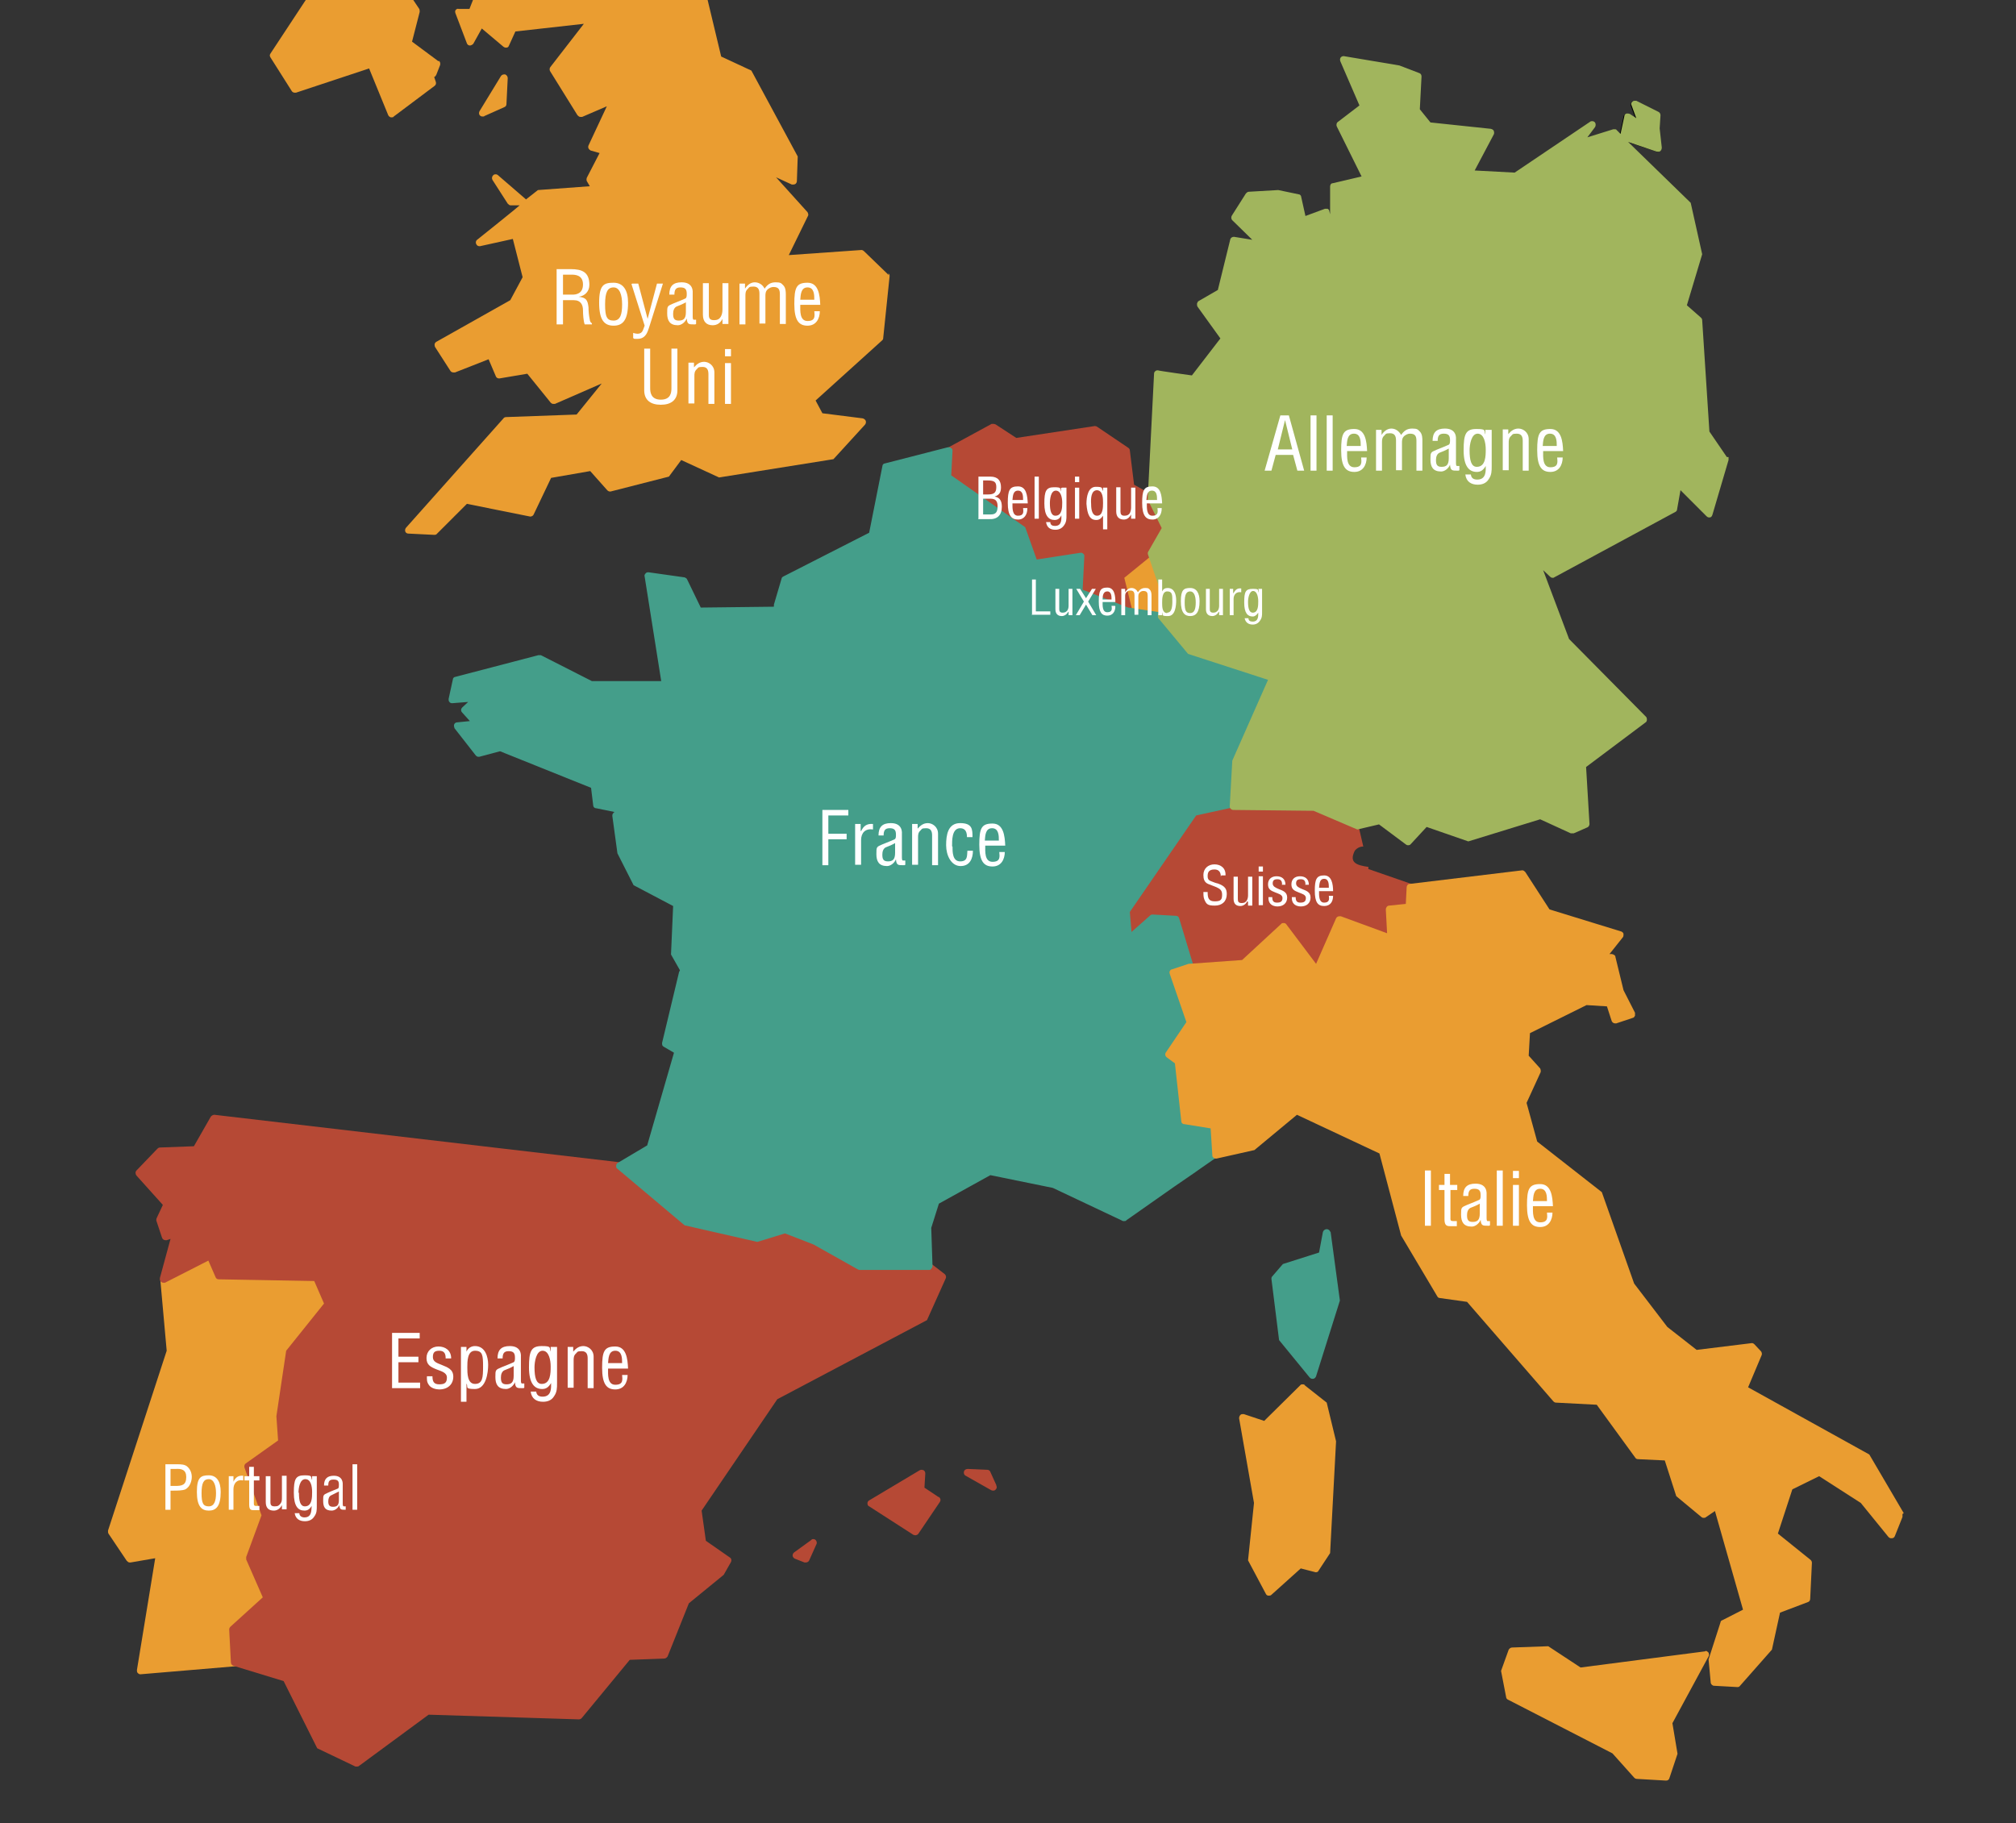 <?xml version="1.0" encoding="UTF-8"?> <svg xmlns="http://www.w3.org/2000/svg" xmlns:xlink="http://www.w3.org/1999/xlink" id="Carte" version="1.1" viewBox="0 0 474.1 428.8"><rect x="0" y="0" width="474.1" height="428.8" fill="#333333" stroke="none"/><defs><style> .st0 { fill: none; } .st1 { fill: #a1b55d; } .st2, .st3 { fill: #449e8a; } .st4 { fill: #fff; } .st5 { fill: #b64935; } .st6 { fill: #ea9d31; } .st7 { clip-path: url(#clippath); } .st3 { display: none; } </style><clipPath id="clippath"><rect class="st0" width="474.1" height="428.8"></rect></clipPath></defs><rect class="st3" x="-152.8" y="-236.2" width="780.8" height="727.9"></rect><g class="st7"><g><path class="st6" d="M78.1,306.5l-2.7-6.3c-.1-.3-.4-.5-.7-.5,0,0-22.5-.4-22.5-.4l-1.8-4.2c0-.2-.3-.4-.5-.5,0,0-.2,0-.2,0-.2,0-.3,0-.4,0l-11.1,5.6c-.3.2-.5.5-.5.8l1.5,16.7-13.8,42.3c0,.3,0,.5.1.7l4.3,6.4c.2.2.4.4.7.4,0,0,.1,0,.2,0l5.8-1-4.3,26.3c0,.3,0,.5.2.7.2.2.4.3.6.3,0,0,22.5-1.9,22.5-1.9.5,0,.8-.4.8-.9l-.4-7.3,7.8-7c.3-.2.4-.6.2-1l-4-9.1,3.5-10.1-3.8-11.1,7.5-5.4c.2-.2.4-.5.4-.8l-.5-6,2.2-14.8,9-11.1c.2-.2.2-.6.1-.9Z"></path><path class="st5" d="M218.5,297.3h-15.7s-6-3.4-6-3.4c-.1,0-.2,0-.4-.1-.3,0-.6.1-.7.3l-3.5-2.8-7.3-2.7-6.6,1.9-16.4-3.8-15.9-13.3s-95.6-11.2-95.6-11.2c-.3,0-.6.2-.8.4l-4,7-8,.3c-.2,0-.4.1-.6.3l-4.9,5.1c-.3.3-.3.8,0,1.2l6.2,6.9-1.5,3.2c0,.2-.1.4,0,.6l1.3,3.9c.1.3.4.6.8.6,0,0,.2,0,.3,0l.9-.3-2.5,9.2c0,.3,0,.7.3.9.1.1.3.2.5.2.1,0,.3,0,.4,0l10.2-5.2,1.7,3.9c.1.3.4.5.7.5,0,0,22.5.4,22.5.4l2.3,5.3-8.9,11.1-2.3,15.4.4,5.7-7.6,5.4c-.3.2-.4.6-.3,1l4,11.2-3.6,9.8c0,.2,0,.4,0,.6l3.9,8.9-7.6,6.9c-.2.2-.3.4-.3.7l.4,7.7c0,.4.3.7.6.8l11.8,3.6,7.9,15.8,9,4.3c0,0,.2,0,.3,0,.2,0,.4,0,.6-.2l16.3-12,35.3,1.1c.3,0,.5-.1.7-.3l11.3-13.7,8.1-.3c.3,0,.6-.2.8-.5l5-12.5,8.2-6.7,1.7-3c.2-.4.1-.9-.3-1.1l-5.6-3.9-1-7.1,17.8-26.2,35.2-18.6,4.4-9.8c.2-.4,0-.8-.2-1l-3.5-2.7ZM191.3,362c-.2,0-.4,0-.5.2l-4,2.9c-.3.2-.4.5-.4.8,0,.3.3.6.5.7l2.3.9c0,0,.3,0,.3,0,.3,0,.7-.2.8-.5l1.7-3.8c.2-.4,0-.8-.2-1-.1-.1-.3-.2-.5-.2ZM234.3,349.3l-1.4-3.1c-.1-.3-.4-.5-.7-.5l-4.6-.2c-.4,0-.8.2-.9.6-.1.4,0,.8.4,1l6,3.4c.1,0,.2.1.4.1.2,0,.4,0,.6-.2.3-.3.4-.6.2-1ZM220.7,352.1l-3.3-2.2.2-3.3c0-.3-.1-.6-.4-.8-.1,0-.3-.1-.4-.1-.2,0-.3,0-.5.1l-11.9,7.1c-.3.2-.4.4-.4.7,0,.3.1.6.4.7l10.4,6.7c.1,0,.3.1.4.1.3,0,.6-.1.8-.4l5-7.4c.3-.4.2-.9-.2-1.2Z"></path><path class="st6" d="M103.1,14.4l-6.2-4.6,1.8-7c0-.2,0-.5-.1-.7l-4.3-6.4c-.1-.2-.4-.4-.7-.4,0,0-.1,0-.2,0l-13.6,2.6,2.3-3.5c.1-.2.2-.5.1-.7,0-.2-.2-.4-.4-.5l-5.2-2.6c0,0-.2,0-.3,0-.1,0-.2,0-.4,0-.2,0-.4.3-.5.5L71.9,0l-8.3,12.6c-.2.3-.2.6,0,.9l5,7.9c.1.2.4.4.7.4,0,0,.2,0,.3,0l17.2-5.7,4.5,11c.1.2.3.4.6.5,0,0,.2,0,.2,0,.2,0,.4,0,.5-.2l9.6-7.2c.3-.2.4-.6.3-.9l-.4-1.2c.2,0,.4-.3.5-.5l.9-2.3c.1-.4,0-.8-.3-1Z"></path><path class="st6" d="M271.2,129.8c0-.3-.3-.5-.6-.6,0,0-.1,0-.2,0-.2,0-.4,0-.6.2l-7.2,5.8c-.3.2-.4.5-.3.9l1.9,7.8c0,.3.4.6.7.6l7.7,1.2c.4,0,.8-.2.9-.7l1-5-3.3-10.2Z"></path><path d="M389.7,35.7l-8.3-2.7c-.4-.1-.7-.6-.6-1l1-4.6c0-.3.3-.5.5-.6.1,0,.2,0,.4,0,.1,0,.3,0,.4.1l1.5,1-1.1-3c-.1-.3,0-.7.2-.9.2-.2.4-.2.6-.2.1,0,.2,0,.3,0l5.2,2.6c.3.2.5.5.5.8l-.2,3.1.5,4.5c0,.3,0,.6-.3.8-.2.1-.4.2-.6.2,0,0-.1,0-.2,0"></path><path class="st5" d="M331.9,207.9l-10.1-3.5v-.5c-2.8-.4-4.6-1-3.2-3.8,0,0,.7-1,2-1l-1.2-5.2c0-.3-.2-.5-.5-.6l-10.1-4.4-19.4-.2-8.6,1.9c-.2,0-.4.2-.5.3l-16,23.5.4,6.9c0,.3.2.6.5.7,0,0,.2,0,.3,0,.2,0,.4,0,.6-.2l5.4-4.8,4.4.2,3.1,10.4c.1.4.4.6.8.6,0,0,13-1.1,13-1.1l9-8.1,7.3,9.7c.2.2.4.3.6.3,0,0,0,0,.2,0,.3,0,.6-.2.7-.5l4.9-11.3,11.3,4.2c0,0,.2,0,.2,0,.2,0,.4,0,.6-.2.2-.2.4-.5.3-.7l-.4-6.1,3.8-.4c.4,0,.7-.4.8-.8l.2-4.6c0-.4-.2-.7-.6-.9Z"></path><path class="st6" d="M146.8-113.9l4.6,2.3-1.8,7.7c0,.4,0,.8.4.9.1,0,.2,0,.4,0,.3,0,.5,0,.7-.3l3.5-4.1,1.3-11.8-1.9-7c0-.3-.4-.6-.7-.6h0c-.3,0-.6.1-.8.4l-6,11.2c-.1.2-.1.4,0,.7,0,.2.2.4.4.5ZM100.9-54.9c0,0,.2,0,.3,0,.2,0,.5-.2.6-.5l1.7-3.8c.1-.2.1-.5,0-.7-.1-.2-.3-.4-.6-.4l-4.1-.9-3.1-11.2c0-.3-.3-.5-.6-.6,0,0,0,0-.2,0-.3,0-.5,0-.7.3l-6.5,7.4c-.2.2-.2.4-.2.7,0,.2.1.5.3.6l12.6,9.1c.1,0,.3.2.5.2ZM95.8-15.1c.3,0,.5,0,.7-.3.2-.2.3-.6.2-.9l-2-6.3c0-.3-.3-.5-.6-.6,0,0-.1,0-.1,0-.2,0-.5,0-.7.3l-4.1,4.4c-.2.2-.3.5-.2.8,0,.3.3.5.6.6l6.1,1.9c0,0,.2,0,.2,0ZM113.9,27.3l4.7-2.1c.3-.1.5-.4.5-.7l.3-6.1c0-.4-.2-.7-.6-.9,0,0-.1,0-.2,0-.3,0-.6.1-.8.4l-5,8.2c-.2.3-.2.7,0,1,.2.2.4.3.6.3.1,0,.3,0,.4,0ZM209,64.7l-5.9-5.7c-.2-.1-.3-.2-.5-.2,0,0-17.1,1.2-17.1,1.2l4.5-9.2c.2-.3,0-.7-.1-.9l-7.4-8.2,3.7,1.7c0,0,.2,0,.3,0,.2,0,.3,0,.5-.1.2-.1.4-.4.4-.7l.2-5.8-10.9-20.2-7.1-3.3-5.8-24.2-15.2-13.3-6.8-.4,6.7-3.4c.2-.1.4-.3.4-.5,0-.2,0-.5,0-.7l-3.6-6,3.3-.4c.2,0,.5-.1.6-.4l6.7-9.7,7.8-15.5-1.1-7.8c0-.4-.4-.7-.8-.7,0,0-34.2,2-34.2,2l-.9-2.6,6.4-3.1c.3-.1.4-.4.5-.7,0-.3-.1-.6-.3-.8l-3.5-2.6,14.3-10.8c.2-.2.3-.4.3-.6l.4-7.7c0-.4-.2-.7-.5-.8l-2.6-1-24.7,1c-.3,0-.6.2-.8.5l-3.4,8.6-2.6.5c-.3,0-.5.2-.6.5l-1.7,3.7c-.1.3,0,.6,0,.9l2.2,3.1-6.9,3c-.4.1-.6.5-.5.9l1,6.7h-1.3c-.5,0-.9.3-.9.7l-.2,4.6c0,.3.2.6.4.8l3.8,2.2-5,13.2-5,1.1c-.3,0-.5.3-.6.6-.1.3,0,.6.2.8l1.6,1.8-2.9.6c-.3,0-.5.2-.6.5-.1.2-.1.5,0,.8l2.8,5.5c.1.3.4.4.7.5l4.6.2c.3,0,.6-.2.8-.4.2-.3.1-.6,0-.9l-1.9-2.8,1.4,1.6c.2.2.4.3.6.3.1,0,.3,0,.4,0l5.4-2.6-3.1,11.2s0,0,0,0l-3.8-.2c-.3,0-.6.2-.8.4l-4.2,7.5c-.2.4-.1.8.2,1.1.1.1.3.2.5.2.2,0,.4,0,.6-.2l6.9-6.3-5.2,18.6c-.1.4,0,.8.5,1,.1,0,.2,0,.3,0,.3,0,.6-.1.8-.4l6-9,1,6c0,.4.4.7.8.7h0c.4,0,.8-.3.8-.7l1.1-6.9c0-.2,0-.5-.2-.7-.2-.2-.4-.3-.6-.3h-1.7c0,0,.2-.3.2-.3.1-.2.2-.5.1-.7l-.7-2.5c0,.2.2.3.4.4.1,0,.2.1.4.1.2,0,.4,0,.6-.2l4.3-3.9,2.7,2.4-2.4,5.4c0,.2,0,.4,0,.6l2,5.7-5.1,13h-2.5c-.3-.1-.5,0-.7.2-.2.2-.2.5-.1.8l2.7,7.1c.1.3.4.5.7.5h0c.3,0,.6-.2.8-.4l2-3.6,5.1,4.3c.2.1.3.2.5.2,0,0,.2,0,.2,0,.3,0,.5-.2.6-.5l1.5-3.3,16.1-1.8-7.9,10.2c-.2.3-.2.7,0,1l6.4,10.3c.2.2.4.4.7.4.1,0,.3,0,.4,0l5.8-2.5-4.3,9.2c-.1.2-.1.5,0,.7.1.2.3.4.5.5l2.1.6-3,5.8c-.1.3-.1.6,0,.8l.7,1.2-12.2.9-2.8,2.2s0,0,0,0l-6.6-5.7c-.1-.1-.3-.2-.5-.2-.2,0-.4,0-.6.2-.3.3-.4.7-.2,1.1l3.6,5.6c.2.2.4.4.7.4h2.1c0,.1-10,8.1-10,8.1-.3.2-.4.7-.2,1,.1.3.4.5.7.5,0,0,.1,0,.2,0l7.7-1.7,2.3,9-2.9,5.4-17.4,9.8c-.2.1-.3.3-.4.5,0,.2,0,.5.1.7l3.6,5.6c.1.2.4.4.7.4.1,0,.2,0,.4,0l7.9-3.1,1.7,4c.1.3.4.5.7.5,0,0,.1,0,.2,0l6.5-1.1,5.5,6.8c.2.2.4.3.6.3.1,0,.3,0,.4,0l11-4.8-5.9,7.3-16.6.6c-.2,0-.5.1-.6.3l-22.9,25.7c-.2.2-.3.6-.2.9.1.3.4.5.7.5l6.1.3c.2,0,.5,0,.7-.3l7-7s14.8,3,14.9,3c.3,0,.7-.2.8-.5l4.1-8.6,9.2-1.6,4,4.5c.2.2.4.3.6.3,0,0,.2,0,.2,0l13.7-3.5,2.9-3.9,8.9,4.1,26.9-4.3,7.4-8.1c.2-.2.3-.6.2-.9-.1-.3-.4-.5-.7-.6l-9.5-1.2-1.6-3,15.6-14.1c.2-.2.3-.3.3-.6l1.5-14.5c0-.3,0-.5-.3-.7ZM107.6-21.7c0,0,0,.2,0,.3l-1.1-3.9,2.4-2.6-1.4,6.1ZM95.5-82.5l-1.1-2.5,3.4-2.5c.2-.2.4-.5.4-.8l-.5-6.2c0-.3-.2-.5-.4-.7-.1,0-.2,0-.4-.1-.2,0-.3,0-.4,0l-11.9,6.3c-.3.1-.4.4-.5.7l-.7,12.3c0,.3.2.6.4.8.1,0,.2.1.4.1.2,0,.3,0,.5-.1l10.3-6.4c.4-.2.5-.7.3-1.1Z"></path><path class="st5" d="M274.6,123.8l-3.8-7.5-4.1-2.3-1-8.1c0-.2-.2-.5-.4-.6l-7.4-5c-.1,0-.3-.1-.4-.1,0,0-18.5,2.8-18.5,2.8l-4.9-3.2c-.1,0-.3-.1-.4-.1-.2,0-.3,0-.5,0l-10.3,5.6c-.3.1-.4.4-.4.7l-.3,6.1c0,.3.1.6.4.7l17.5,12,2.7,7.8c.1.3.4.6.8.6,0,0,10-1.6,10-1.6l-.4,7.4c0,.4.2.7.5.8l11.3,4.4c0,0,.3,0,.3,0,.2,0,.4,0,.6-.2.2-.2.3-.5.3-.8l-1.8-7.3,7-5.7,3.4-6c.1-.2.2-.6,0-.8Z"></path><path class="st2" d="M312.8,289.8c0-.4-.4-.7-.8-.7h0c-.4,0-.8.3-.9.7l-.9,4.8-8.5,2.7-2.5,2.9c-.2.2-.2.4-.2.6l1.8,14.4,7.2,8.8c.2.2.4.3.6.3,0,0,.1,0,.2,0,.3,0,.6-.3.7-.6l5.6-17.8-2.2-16.3ZM299.6,158.9c0-.2-.3-.4-.5-.5l-19.3-6.1-6.5-8c-.1-.2-.3-.3-.5-.3l-7.5-1.1-10.7-4.2.4-7.8c0-.3,0-.5-.3-.7-.1-.1-.3-.2-.5-.2,0,0-10.4,1.6-10.4,1.6l-2.7-7.6-17.4-12.2.3-5.7c0-.3,0-.5-.3-.7-.1-.1-.3-.2-.5-.2,0,0-.2,0-.3,0l-14.8,3.8c-.3,0-.6.3-.6.7l-3.1,15.6-20.2,10.3c-.2.1-.4.3-.4.5l-1.8,6.1c0,.2,0,.3,0,.5l-17.2.2-3.2-6.6c-.1-.3-.4-.4-.6-.5,0,0-8.5-1.2-8.5-1.2-.2,0-.5,0-.7.3-.2.2-.3.5-.2.7l3.9,24.6h-16.3c0,0-12-6.1-12-6.1-.1,0-.2,0-.3,0,0,0-.2,0-.3,0l-19.5,5.1c-.3,0-.6.3-.6.6l-1,4.6c0,.3,0,.5.2.7.1.2.4.3.6.3,0,0,3.8-.3,3.8-.3l-1.4,1.3c-.3.3-.4.8,0,1.2l1.8,2-3,.3c-.3,0-.6.2-.7.5-.1.3,0,.6.1.9l5,6.4c.2.2.4.3.6.3,0,0,.2,0,.2,0l4.9-1.3,21.4,8.6.5,4.1c0,.4.3.7.7.7l4.4.9c-.2,0-.3.1-.4.3-.2.2-.2.4-.2.6l1.2,8.8,3.8,7.5,9.3,4.9-.5,11.4,2.1,3.7c0,.1-.1.2-.2.4l-4,16.7c0,.4,0,.7.4.9l2.4,1.4-6.3,21.8-6.9,4.1c-.2.1-.4.4-.4.7,0,.3,0,.5.3.7l15.8,13.3,17.1,3.9,6.5-2,6.7,2.6,10.5,5.9c.1,0,.2.1.4.1,0,0,16.2,0,16.2,0,.2,0,.5,0,.6-.3.2-.2.3-.4.3-.6l-.3-9,1.8-5.7,12.1-6.7,14.7,3,16.5,7.8c.1,0,.2,0,.3,0,.2,0,.4,0,.5-.2l9.4-6.6,2-1.4,4.8-3.3.7-.5,4.6-3.2c.2-.2.4-.4.4-.7l-.4-6.9c0-.4-.3-.7-.7-.8l-6.2-1-1.5-13.3c0-.2-.2-.4-.3-.6l-1.6-1.2,4.6-6.7c.2-.2.2-.5,0-.8l-3.7-10.9,3.1-1.1c.4-.1.7-.6.5-1.1l-3.3-10.9c-.1-.4-.4-.6-.8-.6l-5.4-.3c-.2,0-.4,0-.6.2l-4.4,3.9-.4-4.7,15.6-22.7,8.2-1.8c.4,0,.7-.4.7-.8l.5-10.4,8.7-19.5c0-.2.1-.5,0-.7Z"></path><path class="st1" d="M406.1,107.5l-4.1-6-1.7-26.2c0-.2-.1-.4-.3-.6l-3.3-2.9,3.6-12-2.7-12.1-14.7-14.3,6.8,2.3c0,0,.2,0,.2,0,.2,0,.4,0,.6-.2.2-.2.3-.5.3-.8l-.5-4.5.2-3.1c0-.3-.2-.7-.5-.8l-5.2-2.6c-.1,0-.2,0-.3,0-.2,0-.4,0-.6.2-.3.2-.4.6-.2.9l1.1,3-1.5-1c-.1,0-.3-.1-.4-.1-.1,0-.3,0-.4,0-.3.1-.5.3-.5.6l-.9,4.2-.9-.9c-.1-.2-.3-.2-.5-.2,0,0-.2,0-.3,0l-6.1,1.9,1.8-2.4c.2-.3.2-.8,0-1.1-.2-.2-.4-.3-.6-.3-.2,0-.4,0-.5.1l-17.8,12-9.4-.5,4.5-8.5c.1-.2.1-.5,0-.8-.1-.3-.4-.4-.7-.5l-14.2-1.5-2.5-3.1.4-7.7c0-.4-.2-.7-.5-.8l-4.7-1.8s-13-2.2-13.1-2.2c-.3,0-.5.1-.7.3-.2.3-.2.6-.1.9l4.5,10.4-5.1,3.9c-.3.2-.4.7-.2,1.1l5.8,11.7-6.8,1.6c-.4,0-.6.4-.6.8v6.5c0,0-.2-.8-.2-.8,0-.2-.2-.4-.4-.5,0,0-.2,0-.3,0-.1,0-.2,0-.3,0l-4.6,1.7-1-4.5c0-.3-.3-.6-.6-.6l-4.8-1-6.9.4c-.3,0-.5.2-.7.4l-3.3,5.2c-.2.3-.2.8.1,1.1l4.7,4.6s-4.3-.7-4.3-.7c-.4,0-.8.2-.9.7l-2.9,11.8-4.5,2.6c-.2.1-.3.3-.4.6,0,.2,0,.5.1.7l5.4,7.5-6.7,8.7s-8-1.1-8-1.2c-.2,0-.4,0-.6.2-.2.1-.3.4-.3.6l-1.5,29.6,3.3,6.7-3.2,5.6c-.1.2-.1.5,0,.7l3.3,9.7-1,4.6c0,.3,0,.5.2.7l6.9,8.3,18.8,6.1-8.4,19-.6,10.7c0,.2,0,.4.2.6.2.2.4.3.6.3,0,0,18.9.2,18.9.2l10.3,4.4,5.1-1.2,6.3,4.7c.1.1.3.2.5.2.2,0,.5,0,.7-.3l3.7-4,9.8,3.4,16.9-5.2,7.2,3.3c0,0,.2,0,.3,0,.1,0,.3,0,.4,0l3.2-1.4c.3-.1.5-.5.5-.8l-.8-13.4,14-10.5c.2-.1.3-.4.3-.6,0-.2,0-.5-.2-.7l-18.1-18.3-6.1-16.2,1.7,1.6c.1.1.3.2.5.2.2,0,.3,0,.4-.1l28.5-15.4c.2-.1.4-.3.4-.6l.8-4.5,6.1,6.1c.2.2.4.3.6.3,0,0,.2,0,.2,0,.3,0,.5-.3.6-.6l3.8-12.9c0-.2,0-.5,0-.7Z"></path><path class="st6" d="M447.7,355.9l-8.1-13.8-28.5-15.8,3.2-7.6c.1-.3,0-.7-.2-.9l-1.5-1.6c-.2-.2-.4-.3-.6-.3,0,0-13,1.6-13,1.6l-6.9-5.4-7.8-10.2-7.6-21.5-15.2-11.9-2.5-9.1,3.3-7.2c.1-.3,0-.7-.1-.9l-2.7-3,.3-5.3,13.3-6.6,4.8.3,1.1,3.4c.1.3.4.6.8.6,0,0,.2,0,.3,0l3.9-1.3c.2,0,.4-.3.5-.5,0-.2,0-.5,0-.7l-2.7-5.3-1.9-7.8c0-.4-.4-.6-.8-.7h-.6s3.1-3.9,3.1-3.9c.2-.2.2-.5.2-.8,0-.3-.3-.5-.5-.6l-16.9-5.2-5.7-8.8c-.2-.2-.4-.4-.7-.4,0,0-26.5,3.2-26.5,3.2-.4,0-.7.4-.7.8l-.2,3.9-3.9.4c-.5,0-.8.5-.8.9l.3,5.6-10.9-4c0,0-.2,0-.3,0-.3,0-.7.2-.8.5l-4.7,10.7-7-9.3c-.1-.2-.4-.3-.6-.3h0c-.2,0-.5,0-.6.2l-9.2,8.5-12.6.9-3.9,1.3c-.2,0-.4.2-.5.4-.1.2-.1.4,0,.7l3.9,11.3-4.8,7.1c-.3.4-.2.9.2,1.2l1.9,1.4,1.5,13.6c0,.4.3.7.7.7l6.2,1,.4,6.3c0,.3.1.5.3.6.1.1.3.2.5.2,0,0,.1,0,.2,0l8.9-2,10-8.3,19.4,9.1,5.1,19.3,8.5,14.3c.1.2.3.4.6.4l6.4.9,20.3,23.4c.2.2.4.3.6.3l9.6.5,9.1,12.5c.1.2.4.3.6.3l6.3.3,2.7,8.4,5.9,4.9c.1.1.3.2.5.2.2,0,.4,0,.5-.1l2.2-1.5,6.6,23.2-4.9,2.5c-.2,0-.4.3-.4.5l-2.8,8.7.5,5.4c0,.4.4.8.8.8l5.4.3c.3,0,.5,0,.7-.3l7.5-8.5,1.9-8.7,6.6-2.5c.3-.1.5-.4.5-.8l.4-8.4c0-.3-.1-.5-.3-.7l-7.7-6.2,3.4-10.4,6.3-3.1,9.8,6.3,6.5,8c.2.2.4.3.6.3,0,0,.1,0,.2,0,.3,0,.6-.2.7-.5l1.8-4.5c0-.2,0-.5,0-.7ZM306.9,325.8c-.1-.1-.3-.2-.5-.2-.2,0-.5,0-.6.2l-8.5,8.4-4.8-1.6c0,0-.2,0-.2,0-.2,0-.4,0-.6.2-.2.2-.3.5-.3.8l3.5,19.9-1.4,13.5,4.2,7.9c.1.2.3.4.6.4,0,0,.1,0,.1,0,.2,0,.4,0,.6-.2l6.9-6.2s3.5.9,3.5.9c.3,0,.6-.1.7-.4l2.7-4.1,1.4-26.3-2.2-9.1-5.2-4.1ZM401,388.4s-29.3,3.8-29.3,3.8l-7.6-5-8.5.3c-.3,0-.6.2-.8.5l-1.8,5,1.2,6.2c0,.2.2.5.5.6l24.5,12.6,5.1,5.7c.2.2.4.3.6.3l6.9.4c.4,0,.7-.2.8-.6l1.9-5.7-1.2-7.2,8.5-15.7c.2-.3.1-.6,0-.9-.2-.2-.4-.4-.7-.4Z"></path></g><g><path class="st4" d="M301.2,97.7h1.9l3.6,13h-1.6l-1-3.7h-4.1l-1,3.7h-1.6l3.7-13ZM302.2,98.8h0l-1.7,6.9h3.4l-1.7-6.9Z"></path><path class="st4" d="M308.2,110.7v-13h1.4v13h-1.4Z"></path><path class="st4" d="M312,110.7v-13h1.4v13h-1.4Z"></path><path class="st4" d="M321.4,107.5c0,1.9-.9,3.5-2.9,3.5s-3.1-1.2-3.1-5.1.5-5,3.1-5,2.9,2.9,3,5.2h-4.7c0,1.3-.2,3.8,1.7,3.8s1.7-1.2,1.6-2.3h1.3ZM320,104.9c0-1.1,0-2.9-1.6-2.9s-1.6,1.8-1.7,2.9h3.2Z"></path><path class="st4" d="M325,110.7h-1.4v-9.6h1.3v1.2c.5-.8,1.3-1.5,2.3-1.5s1.8.6,2.3,1.5c.7-1,1.4-1.5,2.6-1.5s1.3.2,1.8.7c.6.6.6,1.6.6,2.2v7h-1.4v-7c0-1.1-.3-1.7-1.5-1.7-.5,0-.9.2-1.3.5-.6.5-.6,1.1-.6,1.7v6.4h-1.4v-7c0-1-.3-1.7-1.4-1.7s-1,.2-1.3.5c-.6.5-.6,1.1-.6,1.7v6.4Z"></path><path class="st4" d="M343,110.7c-.1,0-.2,0-.3,0-1.2,0-1.6,0-1.7-1.4h0c-.3.8-1.2,1.6-2.1,1.6-1.9,0-2.5-1.1-2.5-2.8s0-1.7,1.4-2.3c.8-.3,2.7-1.1,2.9-1.2.3-.2.3-.6.3-1.1,0-1.1-.4-1.5-1.5-1.5s-1.4.6-1.4,1.7h-1.2c0-2,.9-2.9,2.9-2.9,2.9,0,2.6,2.4,2.6,2.6v5.5c0,.2,0,.6.2.7.2,0,.4,0,.6,0v1ZM340.7,105.5c-.7.4-1.4.7-2.2,1-.6.3-.8,1-.8,1.7,0,1,.2,1.6,1.3,1.6s1.7-.4,1.7-2v-2.3Z"></path><path class="st4" d="M349.4,101.1h1.4v8.5c0,1.2,0,2.1-.7,3.1-.6,1-1.6,1.3-2.6,1.3-1.5,0-2.7-.7-2.9-2.4h1.3c.1.9.7,1.2,1.5,1.2,2.2,0,2-2.2,2-3.2h0c-.6,1-1.2,1.4-2.1,1.4-1.8,0-3.1-1.3-3.1-5.1s.5-5,3-5,1.7.4,2.1,1.3h0v-1.1ZM345.6,105.9c0,2.4.4,3.9,1.7,3.9,2.1,0,2.1-2.6,2.1-4.1s-.4-3.7-1.9-3.7-1.9,2.6-1.9,3.9Z"></path><path class="st4" d="M354.7,102.1c.7-.8,1.4-1.3,2.4-1.3s2.4.8,2.4,2.5v7.4h-1.4v-7c0-1-.3-1.7-1.4-1.7s-1,.2-1.3.5c-.6.5-.6,1.1-.6,1.7v6.4h-1.4v-9.6h1.3v1.1Z"></path><path class="st4" d="M367.5,107.5c0,1.9-.9,3.5-2.9,3.5s-3.1-1.2-3.1-5.1.5-5,3.1-5,2.9,2.9,3,5.2h-4.7c0,1.3-.2,3.8,1.7,3.8s1.7-1.2,1.6-2.3h1.3ZM366.1,104.9c0-1.1,0-2.9-1.6-2.9s-1.6,1.8-1.7,2.9h3.2Z"></path></g><g><path class="st4" d="M230.1,122v-9.9h2.8c1.8,0,2.5,1,2.5,2.5,0,1.1-.3,1.8-1.5,2.2h0c1.3.2,1.7,1.1,1.7,2.4,0,2-1.1,3-3,2.9h-2.6ZM231.2,116.3h1c1.3,0,2.1-.2,2.1-1.7,0-1.2-.4-1.6-2.1-1.6h-1v3.3ZM233,121c1.2,0,1.6-.6,1.6-1.9,0-2-1.3-1.8-2.4-1.8h-1v3.7h1.7Z"></path><path class="st4" d="M241.6,119.6c0,1.4-.7,2.6-2.2,2.6s-2.4-.9-2.4-3.9.4-3.9,2.4-3.9,2.2,2.2,2.3,4h-3.6c0,1-.1,2.9,1.3,2.9s1.3-.9,1.2-1.8h1ZM240.6,117.6c0-.9,0-2.2-1.2-2.2s-1.2,1.3-1.3,2.2h2.5Z"></path><path class="st4" d="M243.3,122v-9.9h1v9.9h-1Z"></path><path class="st4" d="M249.8,114.7h1v6.5c0,.9,0,1.6-.6,2.4-.5.7-1.2,1-2,1-1.2,0-2-.5-2.2-1.8h1c0,.7.5.9,1.1.9,1.7,0,1.5-1.7,1.5-2.5h0c-.4.8-.9,1.1-1.6,1.1-1.4,0-2.4-1-2.4-3.9s.4-3.8,2.3-3.8,1.3.3,1.6,1h0v-.8ZM246.9,118.3c0,1.8.3,3,1.3,3,1.6,0,1.6-2,1.6-3.1s-.3-2.8-1.5-2.8-1.4,2-1.4,3Z"></path><path class="st4" d="M252.8,113.4v-1.3h1v1.3h-1ZM252.8,122v-7.3h1v7.3h-1Z"></path><path class="st4" d="M259.4,114.7h1v9.8h-1v-3.2h0c-.5.7-.9,1-1.6,1-1.5,0-2.1-1.2-2.3-3.8,0-1.7.4-4,2.2-4s1.3.3,1.7,1h0v-.8ZM258,121.3c1.4,0,1.4-2,1.4-3s0-2.9-1.4-3c-1.4,0-1.5,1.9-1.4,3.3,0,1.4.3,2.7,1.4,2.7Z"></path><path class="st4" d="M266,121h0c-.4.8-1,1.2-1.7,1.2-1.1,0-1.8-.6-1.8-1.9v-5.7h1v5.7c0,.6.2,1,.9,1s1-.2,1.3-.6c.2-.4.3-.9.3-1.3v-4.7h1v7.3h-1v-1Z"></path><path class="st4" d="M273.2,119.6c0,1.4-.7,2.6-2.2,2.6s-2.4-.9-2.4-3.9.4-3.9,2.4-3.9,2.2,2.2,2.3,4h-3.6c0,1-.1,2.9,1.3,2.9s1.3-.9,1.2-1.8h1ZM272.1,117.6c0-.9,0-2.2-1.2-2.2s-1.2,1.3-1.3,2.2h2.5Z"></path></g><g><path class="st4" d="M193.4,203.5v-13h6.1v1.3h-4.7v4.3h4.3v1.3h-4.3v6.1h-1.4Z"></path><path class="st4" d="M202.5,195.5h0c.6-1.3,1.4-1.8,2.8-1.7v1.3c-1.8-.3-2.8.8-2.8,2.5v5.8h-1.4v-9.6h1.3v1.6Z"></path><path class="st4" d="M212.7,203.5c-.1,0-.2,0-.3,0-1.2,0-1.6,0-1.7-1.4h0c-.3.8-1.2,1.6-2.1,1.6-1.9,0-2.5-1.1-2.5-2.8s0-1.7,1.4-2.3c.8-.3,2.7-1.1,2.9-1.2.3-.2.3-.6.3-1.1,0-1.1-.4-1.5-1.5-1.5s-1.4.6-1.4,1.7h-1.2c0-2,.9-2.9,2.9-2.9,2.9,0,2.6,2.4,2.6,2.6v5.5c0,.2,0,.6.2.7.2,0,.4,0,.6,0v1ZM210.5,198.3c-.7.4-1.4.7-2.2,1-.6.3-.8,1-.8,1.7,0,1,.2,1.6,1.3,1.6s1.7-.4,1.7-2v-2.3Z"></path><path class="st4" d="M215.8,194.9c.7-.8,1.4-1.3,2.4-1.3s2.4.8,2.4,2.5v7.4h-1.4v-7c0-1-.3-1.7-1.4-1.7s-1,.2-1.3.5c-.6.5-.6,1.1-.6,1.7v6.4h-1.4v-9.6h1.3v1.1Z"></path><path class="st4" d="M224,199.1c0,1.3,0,3.5,1.8,3.5s1.6-1.3,1.7-2.5h1.3c0,1.8-.7,3.6-2.9,3.6s-3.4-2.5-3.4-4.9.4-5.2,3.3-5.2,2.9,1.5,2.9,3.3h-1.3c0-1.1-.3-2.1-1.6-2.1-2,0-1.9,3-1.9,4.3Z"></path><path class="st4" d="M236.3,200.3c0,1.9-.9,3.5-2.9,3.5s-3.1-1.2-3.1-5.1.5-5,3.1-5,2.9,2.9,3,5.2h-4.7c0,1.3-.2,3.8,1.7,3.8s1.7-1.2,1.6-2.3h1.3ZM234.9,197.7c0-1.1,0-2.9-1.6-2.9s-1.6,1.8-1.7,2.9h3.2Z"></path></g><g><path class="st4" d="M335.1,288.3v-13h1.4v13h-1.4Z"></path><path class="st4" d="M341.1,278.7h1.6v1.2h-1.6v6.6c0,.3-.1.7.6.7h.9v1.2h-1.5c-.8,0-1.4-.1-1.4-1.6v-6.9h-1.3v-1.2h1.3v-2.6h1.3v2.6Z"></path><path class="st4" d="M350.2,288.3c-.1,0-.2,0-.3,0-1.2,0-1.6,0-1.7-1.4h0c-.3.8-1.2,1.6-2.1,1.6-1.9,0-2.5-1.1-2.5-2.8s0-1.7,1.4-2.3c.8-.3,2.7-1.1,2.9-1.2.3-.2.3-.6.3-1.1,0-1.1-.4-1.5-1.5-1.5s-1.4.6-1.4,1.7h-1.2c0-2,.9-2.9,2.9-2.9,2.9,0,2.6,2.4,2.6,2.6v5.5c0,.2,0,.6.2.7.2,0,.4,0,.6,0v1ZM348,283.1c-.7.4-1.4.7-2.2,1-.6.3-.8,1-.8,1.7,0,1,.2,1.6,1.3,1.6s1.7-.4,1.7-2v-2.3Z"></path><path class="st4" d="M352,288.3v-13h1.4v13h-1.4Z"></path><path class="st4" d="M355.8,277.1v-1.7h1.4v1.7h-1.4ZM355.8,288.3v-9.6h1.4v9.6h-1.4Z"></path><path class="st4" d="M365.1,285.1c0,1.9-.9,3.5-2.9,3.5s-3.1-1.2-3.1-5.1.5-5,3.1-5,2.9,2.9,3,5.2h-4.7c0,1.3-.2,3.8,1.7,3.8s1.7-1.2,1.6-2.3h1.3ZM363.8,282.5c0-1.1,0-2.9-1.6-2.9s-1.6,1.8-1.7,2.9h3.2Z"></path></g><g><path class="st4" d="M242.7,144.7v-8.4h.9v7.5h3.4v.8h-4.4Z"></path><path class="st4" d="M251.2,143.9h0c-.3.6-.9,1-1.5,1-.9,0-1.5-.5-1.5-1.6v-4.8h.9v4.8c0,.5.2.8.8.8s.8-.2,1.1-.5c.2-.3.3-.7.3-1.1v-4h.9v6.2h-.9v-.8Z"></path><path class="st4" d="M253.1,138.5h.9l1.4,2.2,1.4-2.2h.9l-1.8,3,1.9,3.2h-.9l-1.5-2.5-1.5,2.5h-.9l1.9-3.2-1.8-3Z"></path><path class="st4" d="M262.3,142.6c0,1.2-.6,2.2-1.9,2.2s-2-.8-2-3.3.3-3.3,2-3.3,1.9,1.9,1.9,3.4h-3c0,.8-.1,2.4,1.1,2.4s1.1-.8,1-1.5h.8ZM261.4,141c0-.7,0-1.9-1-1.9s-1.1,1.1-1.1,1.9h2.1Z"></path><path class="st4" d="M264.6,144.7h-.9v-6.2h.9v.8c.3-.5.8-1,1.5-1s1.2.4,1.5,1c.4-.6.9-1,1.7-1s.8.1,1.1.4c.4.4.4,1.1.4,1.5v4.5h-.9v-4.6c0-.7-.2-1.1-1-1.1-.3,0-.6.1-.8.3-.4.3-.4.7-.4,1.1v4.2h-.9v-4.6c0-.6-.2-1.1-.9-1.1s-.6.1-.9.3c-.4.3-.4.7-.4,1.1v4.2Z"></path><path class="st4" d="M273.2,144.7h-.8v-8.4h.9v2.8h0c.3-.6.7-.8,1.3-.8,1.6,0,2,1.6,2,2.9s-.2,3.7-1.9,3.7-1.1-.2-1.4-.9h0v.7ZM274.5,144.1c.9,0,1.2-1,1.2-2.6s0-2.4-1.2-2.4-1.2,1.8-1.2,2.7,0,2.4,1.2,2.4Z"></path><path class="st4" d="M279.9,144.9c-1.3,0-2.2-.8-2.2-3.5s.7-3.1,2.2-3.1,2.2,1.2,2.2,3.1c0,2.7-.9,3.5-2.2,3.5ZM279.9,139.1c-.9,0-1.3.7-1.3,2.6s.3,2.5,1.3,2.5,1.3-1,1.3-2.5-.4-2.6-1.3-2.6Z"></path><path class="st4" d="M286.6,143.9h0c-.3.6-.9,1-1.5,1-.9,0-1.5-.5-1.5-1.6v-4.8h.9v4.8c0,.5.2.8.8.8s.8-.2,1.1-.5c.2-.3.3-.7.3-1.1v-4h.9v6.2h-.9v-.8Z"></path><path class="st4" d="M290.1,139.5h0c.4-.8.9-1.2,1.8-1.1v.9c-1.1-.2-1.8.5-1.8,1.6v3.8h-.9v-6.2h.8v1Z"></path><path class="st4" d="M295.9,138.5h.9v5.5c0,.8,0,1.3-.5,2-.4.6-1,.9-1.7.9-1,0-1.7-.5-1.9-1.5h.9c0,.6.4.8,1,.8,1.4,0,1.3-1.4,1.3-2.1h0c-.4.6-.8.9-1.3.9-1.2,0-2-.8-2-3.3s.3-3.2,2-3.2,1.1.3,1.4.9h0v-.7ZM293.5,141.6c0,1.5.3,2.5,1.1,2.5,1.3,0,1.3-1.7,1.3-2.7s-.3-2.4-1.2-2.4-1.2,1.7-1.2,2.5Z"></path></g><g><path class="st4" d="M132.3,76.3h-1.4v-13h3.3c2.7,0,4.4.7,4.4,3.7,0,1.5-1,2.6-2.5,2.8h0c1.7.2,2.1.7,2.3,2.5,0,1,.1,1.9.3,2.9,0,.2.2.8.5.8v.3h-1.7c-.3-.8-.4-2.4-.4-3.3,0-1.3-.5-2.4-2.2-2.4h-2.5v5.7ZM132.3,69.3h2.3c.7,0,2.5-.1,2.5-2.4,0-2.2-1.8-2.3-2.7-2.3h-2v4.7Z"></path><path class="st4" d="M144.3,76.6c-2.1,0-3.4-1.2-3.4-5.4s1.1-4.7,3.4-4.7,3.4,1.8,3.4,4.7c0,4.2-1.3,5.4-3.4,5.4ZM144.3,67.6c-1.4,0-2,1.1-2,4s.4,3.8,2,3.8,2-1.5,2-3.8-.6-4-2-4Z"></path><path class="st4" d="M148.7,66.7h1.4l2.2,8.3h0l2.2-8.3h1.4l-2.9,9.2c-.2.6-.6,2-.9,2.5-.5.9-1.2,1.3-2.2,1.3s-.7,0-1-.2v-1.2c.3.1.7.2,1,.2,1.3,0,1.3-1,1.7-1.9l-3.1-9.8Z"></path><path class="st4" d="M163.5,76.3c-.1,0-.2,0-.3,0-1.2,0-1.6,0-1.7-1.4h0c-.3.8-1.2,1.6-2.1,1.6-1.9,0-2.5-1.1-2.5-2.8s0-1.7,1.4-2.3c.8-.3,2.7-1.1,2.9-1.2.3-.2.3-.6.3-1.1,0-1.1-.4-1.5-1.5-1.5s-1.4.6-1.4,1.7h-1.2c0-2,.9-2.9,2.9-2.9,2.9,0,2.6,2.4,2.6,2.6v5.5c0,.2,0,.6.2.7.2,0,.4,0,.6,0v1ZM161.3,71.1c-.7.4-1.4.7-2.2,1-.6.3-.8,1-.8,1.7,0,1,.2,1.6,1.3,1.6s1.7-.4,1.7-2v-2.3Z"></path><path class="st4" d="M169.9,75h0c-.5,1-1.3,1.5-2.3,1.5-1.4,0-2.3-.8-2.3-2.5v-7.4h1.4v7.5c0,.8.3,1.2,1.2,1.2s1.3-.3,1.6-.8c.3-.5.4-1.1.4-1.7v-6.2h1.4v9.6h-1.4v-1.3Z"></path><path class="st4" d="M175.3,76.3h-1.4v-9.6h1.3v1.2c.5-.8,1.3-1.5,2.3-1.5s1.9.6,2.3,1.5c.7-1,1.4-1.5,2.6-1.5s1.3.2,1.8.7c.6.6.6,1.6.6,2.2v6.9h-1.4v-7c0-1.1-.3-1.7-1.5-1.7-.5,0-.9.2-1.3.5-.6.5-.6,1.1-.6,1.7v6.4h-1.4v-7c0-1-.3-1.7-1.4-1.7s-1,.2-1.3.5c-.6.5-.6,1.1-.6,1.7v6.4Z"></path><path class="st4" d="M192.8,73.1c0,1.9-.9,3.5-2.9,3.5s-3.1-1.2-3.1-5.1.5-5,3.1-5,2.9,2.9,3,5.2h-4.7c0,1.3-.2,3.8,1.7,3.8s1.7-1.2,1.6-2.3h1.3ZM191.5,70.5c0-1.1,0-2.9-1.6-2.9s-1.6,1.8-1.7,2.9h3.2Z"></path><path class="st4" d="M151.5,82h1.4v9.3c0,1,.2,2.7,2.5,2.7s2.5-1.6,2.5-2.7v-9.3h1.4v9.8c0,2.3-1.5,3.4-3.9,3.4s-3.9-1.1-3.9-3.4v-9.8Z"></path><path class="st4" d="M163.2,86.4c.7-.8,1.4-1.3,2.4-1.3s2.4.8,2.4,2.5v7.4h-1.4v-7c0-1-.3-1.7-1.4-1.7s-1,.2-1.3.5c-.6.5-.6,1.1-.6,1.7v6.4h-1.4v-9.6h1.3v1.1Z"></path><path class="st4" d="M170.5,83.8v-1.7h1.4v1.7h-1.4ZM170.5,95v-9.6h1.4v9.6h-1.4Z"></path></g><g><path class="st4" d="M92.2,326.5v-13h6.5v1.3h-5v4.3h4.7v1.3h-4.7v4.8h5.1v1.3h-6.5Z"></path><path class="st4" d="M104.8,319.4c0-1.1-.4-1.7-1.5-1.7s-1.5.4-1.5,1.5,1,1.4,2,1.8c1.4.6,2.8,1,2.8,2.8s-1.3,3-3.3,3c-.8,0-1.9-.3-2.4-1-.6-.8-.5-1.4-.5-2.1h1.3c0,1.2.3,1.9,1.6,1.9s1.8-.4,1.8-1.6-1.4-1.5-2.4-1.9c-1.5-.6-2.4-1.1-2.4-2.7s1.2-2.7,2.8-2.7,3,.9,3,2.8h-1.3Z"></path><path class="st4" d="M109.8,329.7h-1.4v-12.9h1.3v1.1h0c.4-.9,1.2-1.3,2-1.3,2.4,0,3.1,2.5,3.1,4.4s-.5,5.7-3.1,5.7-1.5-.5-2-1.3v4.3ZM111.7,317.7c-1.8,0-1.8,2.5-1.8,3.9s0,3.9,1.8,3.9,1.9-1.5,1.9-4.1-.1-3.7-1.9-3.7Z"></path><path class="st4" d="M123.1,326.5c-.1,0-.2,0-.3,0-1.2,0-1.6,0-1.7-1.4h0c-.3.8-1.2,1.6-2.1,1.6-1.9,0-2.5-1.1-2.5-2.8s0-1.7,1.4-2.3c.8-.3,2.7-1.1,2.9-1.2.3-.2.3-.6.3-1.1,0-1.1-.4-1.5-1.5-1.5s-1.4.6-1.4,1.7h-1.2c0-2,.9-2.9,2.9-2.9,2.9,0,2.6,2.4,2.6,2.6v5.5c0,.2,0,.6.2.7.2,0,.4,0,.6,0v1ZM120.8,321.3c-.7.4-1.4.7-2.2,1-.6.3-.8,1-.8,1.7,0,1,.2,1.6,1.3,1.6s1.7-.4,1.7-2v-2.3Z"></path><path class="st4" d="M129.6,316.8h1.4v8.5c0,1.2,0,2.1-.7,3.1-.6,1-1.6,1.3-2.6,1.3-1.5,0-2.7-.7-2.9-2.4h1.3c.1.9.7,1.2,1.5,1.2,2.2,0,2-2.2,2-3.2h0c-.6,1-1.2,1.4-2.1,1.4-1.8,0-3.1-1.3-3.1-5.1s.5-5,3-5,1.7.4,2.1,1.3h0v-1.1ZM125.7,321.6c0,2.4.4,3.9,1.7,3.9,2.1,0,2.1-2.6,2.1-4.1s-.4-3.7-1.9-3.7-1.9,2.6-1.9,3.9Z"></path><path class="st4" d="M134.8,317.9c.7-.8,1.4-1.3,2.4-1.3s2.4.8,2.4,2.5v7.4h-1.4v-7c0-1-.3-1.7-1.4-1.7s-1,.2-1.3.5c-.6.5-.6,1.1-.6,1.7v6.4h-1.4v-9.6h1.3v1.1Z"></path><path class="st4" d="M147.6,323.3c0,1.9-.9,3.5-2.9,3.5s-3.1-1.2-3.1-5.1.5-5,3.1-5,2.9,2.9,3,5.2h-4.7c0,1.3-.2,3.8,1.7,3.8s1.7-1.2,1.6-2.3h1.3ZM146.3,320.6c0-1.1,0-2.9-1.6-2.9s-1.6,1.8-1.7,2.9h3.2Z"></path></g><g><path class="st4" d="M38.9,355.1v-10.7h2.8c.8,0,1.9,0,2.5.7.6.6.9,1.4.9,2.3s-.4,2.3-1.5,2.9c-.7.3-2,.3-2.8.3h-.7v4.5h-1.2ZM40,349.5h1.2c1.6,0,2.6-.2,2.6-2.1,0-1.7-1.1-2-2.5-1.9h-1.2v4Z"></path><path class="st4" d="M49.1,355.3c-1.7,0-2.8-1-2.8-4.4s.9-3.9,2.8-3.9,2.8,1.5,2.8,3.9c0,3.4-1.1,4.4-2.8,4.4ZM49.1,347.9c-1.2,0-1.7.9-1.7,3.3s.4,3.1,1.7,3.1,1.7-1.3,1.7-3.1-.5-3.3-1.7-3.3Z"></path><path class="st4" d="M54.9,348.5h0c.5-1,1.1-1.5,2.3-1.4v1.1c-1.5-.3-2.3.7-2.3,2.1v4.8h-1.1v-7.9h1.1v1.3Z"></path><path class="st4" d="M59.7,347.2h1.3v1h-1.3v5.4c0,.3,0,.6.5.6h.8v1h-1.2c-.7,0-1.2,0-1.2-1.3v-5.7h-1.1v-1h1.1v-2.2h1.1v2.2Z"></path><path class="st4" d="M66.3,354h0c-.4.8-1.1,1.3-1.9,1.3-1.2,0-1.9-.6-1.9-2v-6.1h1.1v6.1c0,.7.2,1,1,1s1-.2,1.4-.7c.3-.4.3-.9.3-1.4v-5.1h1.1v7.9h-1.1v-1Z"></path><path class="st4" d="M73.4,347.2h1.1v7c0,1,0,1.7-.6,2.5-.5.8-1.3,1.1-2.2,1.1-1.3,0-2.2-.6-2.4-1.9h1.1c0,.7.6,1,1.2,1,1.8,0,1.6-1.8,1.7-2.7h0c-.5.8-1,1.1-1.7,1.1-1.5,0-2.5-1-2.5-4.2s.4-4.1,2.5-4.1,1.4.4,1.8,1.1h0v-.9ZM70.3,351.1c0,1.9.3,3.2,1.4,3.2,1.7,0,1.7-2.1,1.7-3.4s-.3-3-1.6-3-1.6,2.1-1.6,3.2Z"></path><path class="st4" d="M81.5,355.1c0,0-.2,0-.3,0-1,0-1.3,0-1.4-1.1h0c-.3.7-1,1.3-1.8,1.3-1.6,0-2-.9-2-2.3s0-1.4,1.1-1.9c.6-.3,2.2-.9,2.4-1,.2-.2.2-.5.2-.9,0-.9-.3-1.2-1.3-1.2s-1.2.5-1.2,1.4h-1c0-1.6.8-2.3,2.3-2.3,2.3,0,2.1,2,2.1,2.1v4.5c0,.2,0,.5.2.6.2,0,.3,0,.5,0v.8ZM79.7,350.8c-.6.3-1.2.6-1.8.9-.5.2-.7.8-.7,1.4,0,.8.2,1.3,1.1,1.3s1.4-.3,1.4-1.6v-1.9Z"></path><path class="st4" d="M82.9,355.1v-10.7h1.1v10.7h-1.1Z"></path></g><g><path class="st4" d="M620.1,461.4c0-1.1-.4-2-1.6-2s-1.8,2.5-1.8,3.7c0,1.2,0,4,1.8,4s1.5-1,1.6-2c0-.2,0-.4,0-.6h1c0,.2,0,.4,0,.6,0,.7,0,1.3-.5,1.9-.5.7-1.1,1-2,1-2.8,0-2.9-2.7-2.9-4.9s.3-4.7,2.9-4.7,2.6,1.3,2.6,2.9h-1Z"></path><path class="st4" d="M623.6,467.8h-1v-9.2h1v3.1c.5-.6,1-.9,1.7-.9s1.7.5,1.7,1.7v5.2h-1v-5c0-.7-.2-1.2-1-1.2s-.7.1-1,.4c-.4.4-.4.7-.4,1.2v4.5Z"></path><path class="st4" d="M627.9,461h1l1.5,5.9h0l1.6-5.9h1l-2,6.5c-.1.4-.4,1.4-.6,1.7-.4.6-.8.9-1.5.9s-.5,0-.7-.1v-.9c.2,0,.5.1.7.1.9,0,.9-.7,1.2-1.3l-2.2-6.9Z"></path><path class="st4" d="M635.1,470.1h-1v-9.1h.9v.8h0c.3-.6.9-.9,1.4-.9,1.7,0,2.2,1.7,2.2,3.1s-.3,4-2.2,4-1.1-.3-1.4-.9v3ZM636.4,461.7c-1.3,0-1.3,1.8-1.3,2.7s0,2.8,1.3,2.8,1.3-1,1.3-2.9,0-2.6-1.3-2.6Z"></path><path class="st4" d="M641.3,462.2h0c.4-.9,1-1.3,2-1.2v1c-1.2-.2-2,.6-2,1.8v4.1h-1v-6.8h.9v1.1Z"></path><path class="st4" d="M648.2,465.6c0,1.3-.6,2.4-2.1,2.4s-2.2-.9-2.2-3.6.4-3.6,2.2-3.6,2.1,2.1,2.1,3.7h-3.3c0,.9-.1,2.7,1.2,2.7s1.2-.9,1.1-1.6h.9ZM647.3,463.7c0-.8,0-2.1-1.1-2.1s-1.1,1.2-1.2,2.1h2.3Z"></path></g><g><path class="st4" d="M287.1,206.2c0-1-.4-1.7-1.5-1.7-1.5,0-1.6.9-1.6,1.6s.3,1,.9,1.2c.5.2,1,.4,1.5.5,1.7.6,2.1,1.3,2.1,2.5,0,1.7-1.1,2.7-2.8,2.7s-2-.3-2.5-1.5c-.2-.5-.2-1.2-.2-1.7h1c0,1.4.2,2.2,1.7,2.2s1.7-.5,1.7-1.6-.6-1.4-1.5-1.8c-.5-.2-1.3-.5-1.8-.7-.9-.4-1.1-1.2-1.1-2.1,0-1.5,1.1-2.5,2.6-2.5s2.7.9,2.6,2.6h-1Z"></path><path class="st4" d="M293.3,212h0c-.3.7-1,1.1-1.6,1.1-1,0-1.6-.5-1.6-1.7v-5.2h1v5.3c0,.6.2.9.9.9s.9-.2,1.2-.6c.2-.3.3-.8.3-1.2v-4.4h1v6.8h-1v-.9Z"></path><path class="st4" d="M296,205v-1.2h1v1.2h-1ZM296,212.9v-6.8h1v6.8h-1Z"></path><path class="st4" d="M301.5,208c0-.8-.3-1.2-1.1-1.2s-1.1.3-1.1,1,.7,1,1.4,1.3c1,.4,2,.7,2,2s-.9,2.1-2.3,2.1c-.6,0-1.3-.2-1.7-.7-.4-.5-.4-1-.4-1.5h.9c0,.8.2,1.3,1.1,1.3s1.3-.3,1.3-1.1-1-1-1.7-1.3c-1-.4-1.7-.7-1.7-1.9s.8-1.9,2-1.9,2.1.6,2.1,2h-.9Z"></path><path class="st4" d="M307,208c0-.8-.3-1.2-1.1-1.2s-1.1.3-1.1,1,.7,1,1.4,1.3c1,.4,2,.7,2,2s-.9,2.1-2.3,2.1c-.6,0-1.3-.2-1.7-.7-.4-.5-.4-1-.4-1.5h.9c0,.8.2,1.3,1.1,1.3s1.3-.3,1.3-1.1-1-1-1.7-1.3c-1-.4-1.7-.7-1.7-1.9s.8-1.9,2-1.9,2.1.6,2.1,2h-.9Z"></path><path class="st4" d="M313.5,210.7c0,1.3-.6,2.4-2.1,2.4s-2.2-.9-2.2-3.6.4-3.6,2.2-3.6,2.1,2.1,2.1,3.7h-3.3c0,.9-.1,2.7,1.2,2.7s1.2-.9,1.1-1.6h.9ZM312.5,208.8c0-.8,0-2.1-1.1-2.1s-1.1,1.2-1.2,2.1h2.3Z"></path></g></g></svg> 